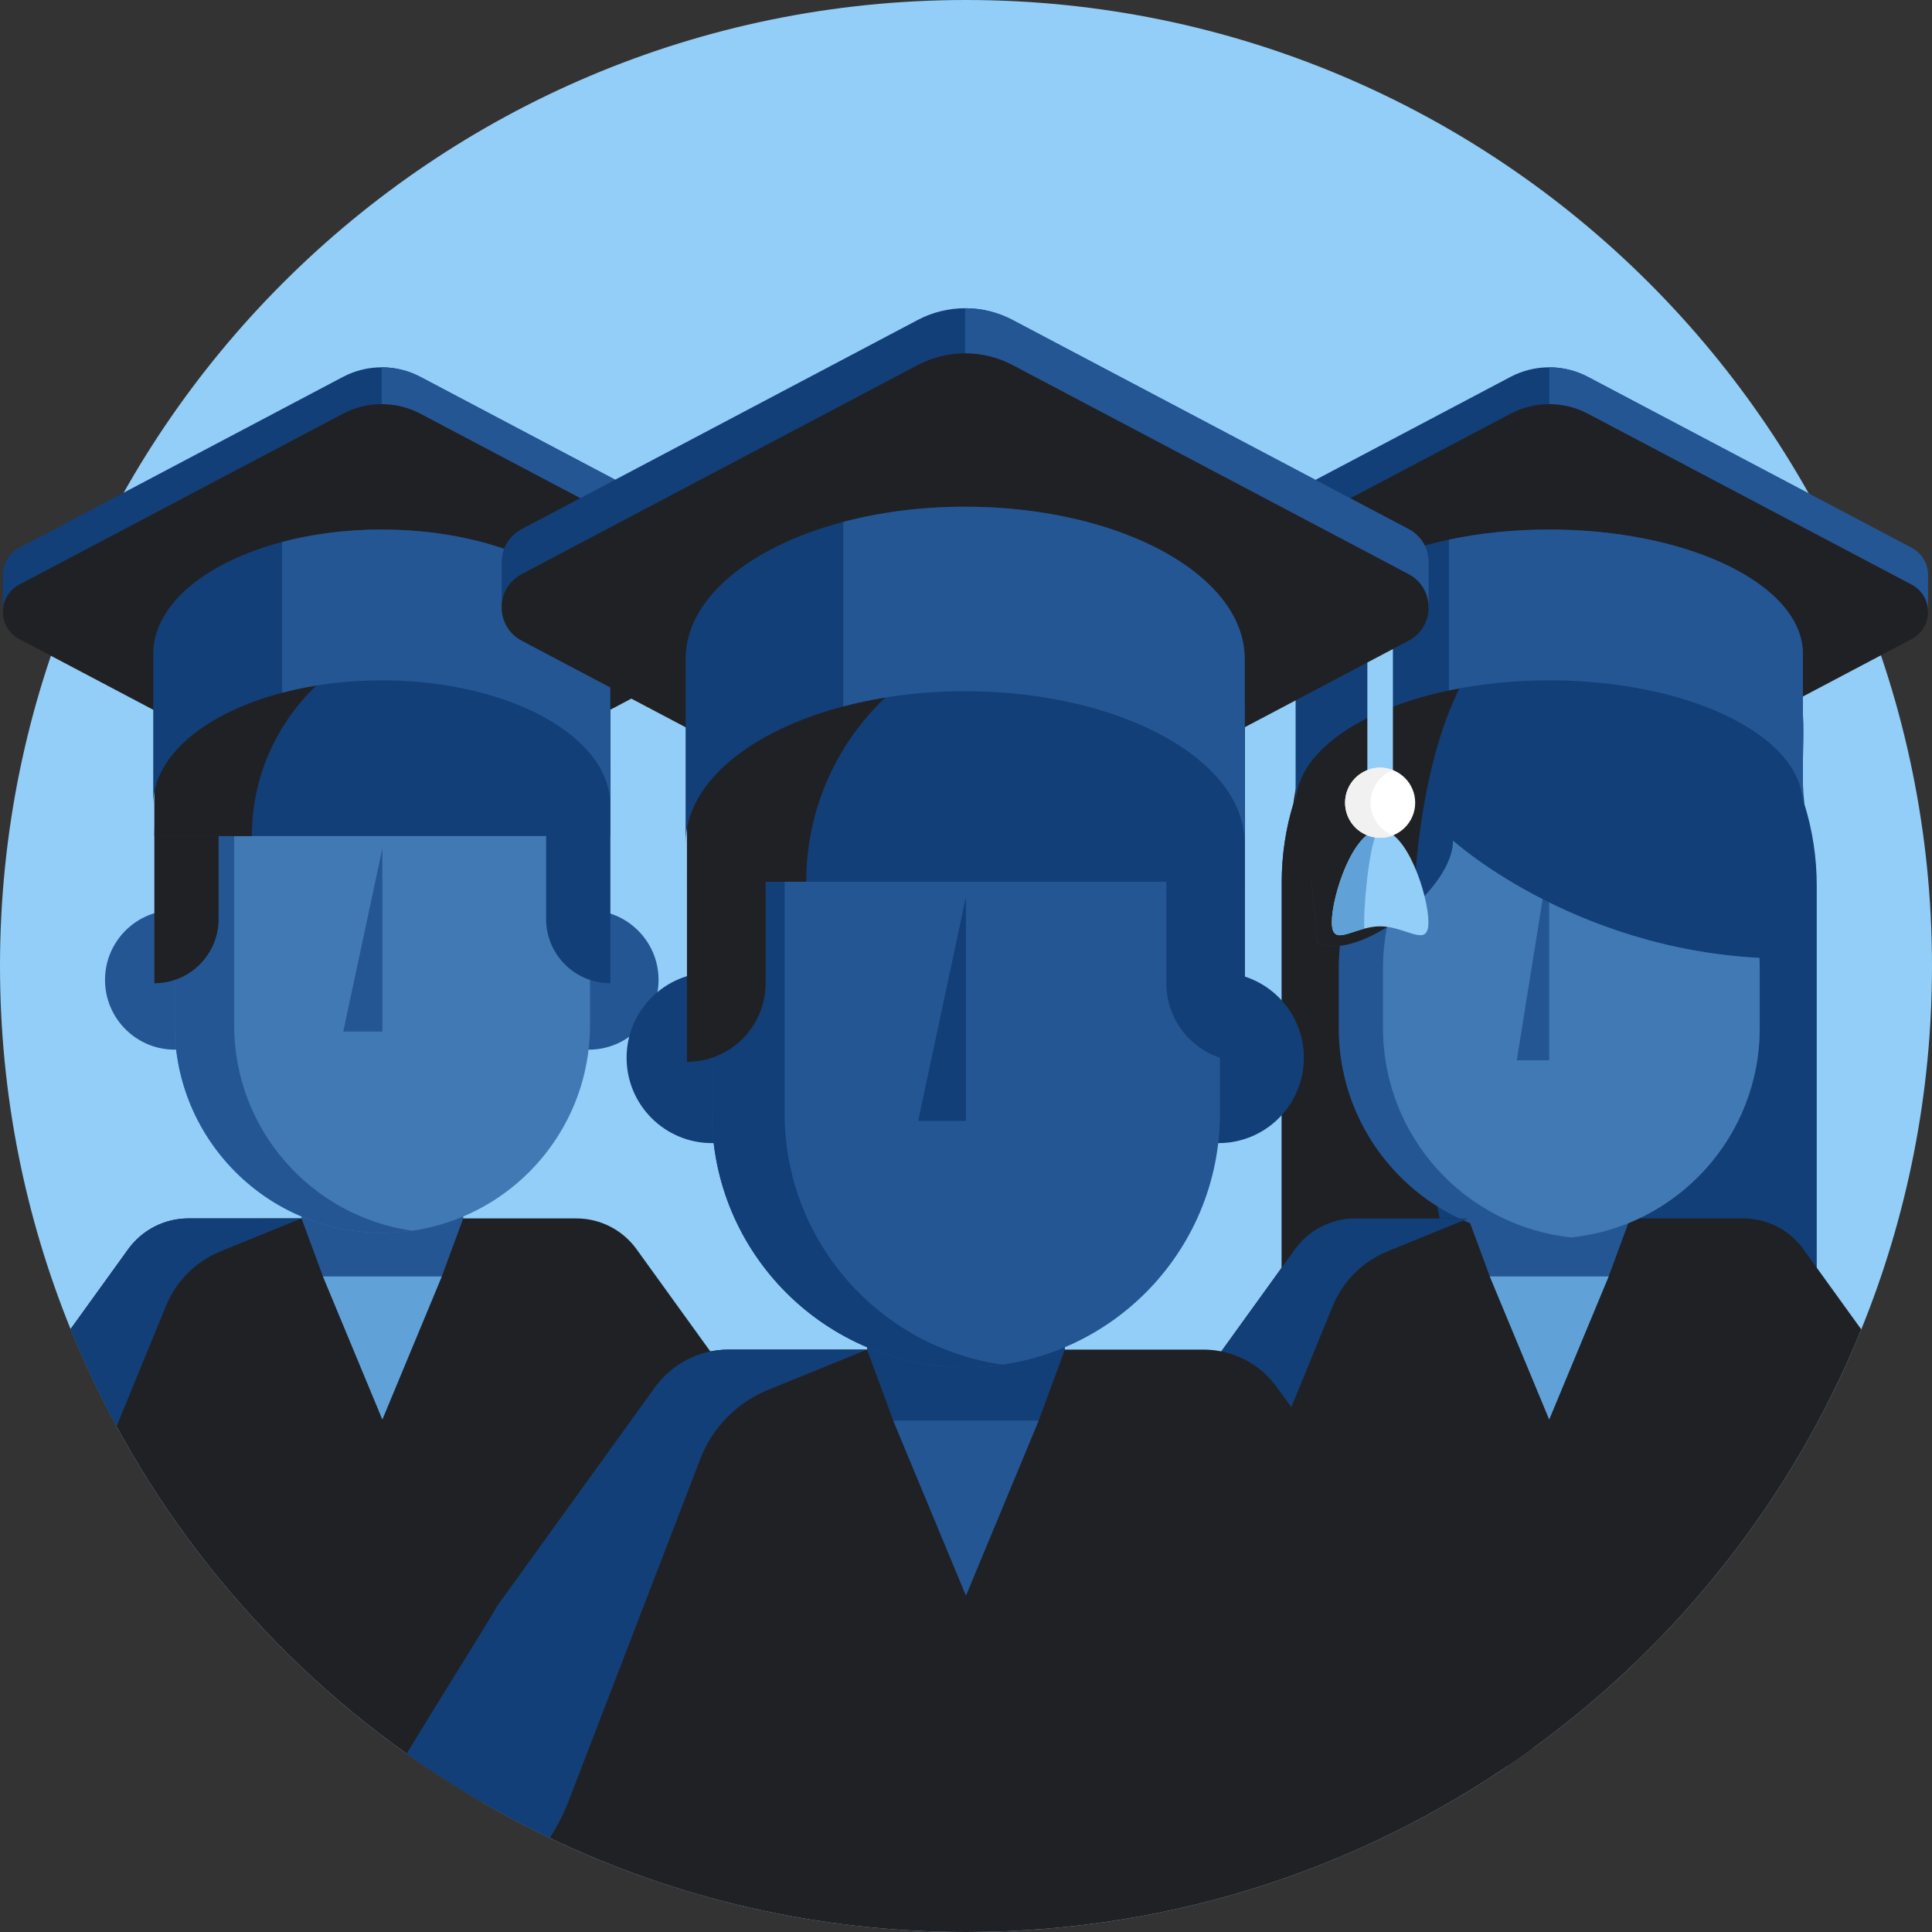 <svg width="100" height="100" viewBox="0 0 100 100" fill="none" xmlns="http://www.w3.org/2000/svg">
<rect x="0" y="0" width="100" height="100" fill="#333333" stroke="none"/>
<g clip-path="url(#clip0_269_337)">
<path d="M100 50C100 56.653 98.7 63.004 96.339 68.81C92.796 77.535 86.859 85.031 79.347 90.486C78.908 90.804 78.463 91.116 78.014 91.422C70.022 96.837 60.382 100 50 100C40.898 100 32.363 97.567 25.01 93.318C23.649 92.531 22.326 91.68 21.049 90.772C14.843 86.357 9.688 80.559 6.035 73.829C5.151 72.202 4.355 70.52 3.653 68.792C1.298 62.99 0 56.647 0 50C0 22.386 22.386 0 50 0C77.614 0 100 22.386 100 50Z" fill="#92CEF7"/>
<path d="M99.794 31.669V29.773C99.798 29.214 99.514 28.654 98.944 28.353L82.195 19.509C81.568 19.178 80.878 19.012 80.188 19.012C79.498 19.012 78.808 19.178 78.181 19.509L61.432 28.353C60.862 28.654 60.578 29.214 60.582 29.773V31.669H62.37L78.181 40.017C78.808 40.349 79.498 40.514 80.188 40.514C80.878 40.514 81.568 40.349 82.195 40.017L98.007 31.669H99.794Z" fill="#123F77"/>
<path d="M99.794 31.669V29.772C99.798 29.215 99.514 28.654 98.945 28.353L90.846 24.077L89.565 23.401L82.195 19.51C81.568 19.178 80.878 19.012 80.189 19.012V40.514C80.878 40.514 81.568 40.349 82.195 40.017L98.007 31.669L99.794 31.669Z" fill="#255694"/>
<path d="M98.945 33.08L82.196 41.922C80.94 42.586 79.437 42.586 78.181 41.922L61.432 33.08C60.298 32.481 60.298 30.857 61.432 30.259L78.181 21.416C79.437 20.753 80.94 20.753 82.196 21.416L98.945 30.259C100.078 30.857 100.078 32.481 98.945 33.08Z" fill="#202124"/>
<path d="M94.034 45.828V69.774H66.343V45.656C66.343 37.974 72.596 31.81 80.291 31.81C96.391 31.81 92.766 36.342 93.395 41.621C93.81 42.952 94.034 44.367 94.034 45.828Z" fill="#123F77"/>
<path d="M75.349 66.862C75.605 67.916 75.782 68.886 75.885 69.774H66.342V45.656C66.342 44.248 66.552 42.889 66.943 41.609C67.615 35.936 73.949 31.81 80.189 31.81C74.109 31.81 70.51 46.896 75.349 66.862Z" fill="#202124"/>
<path d="M96.339 68.81C92.796 77.535 86.859 85.031 79.347 90.486C78.908 90.804 78.463 91.116 78.014 91.422C73.345 88.896 68.959 79.279 65.086 77.114C63.414 76.181 61.839 75.098 60.377 73.882L67.028 64.661C67.753 63.659 68.912 63.065 70.145 63.065H90.228C91.463 63.065 92.622 63.659 93.345 64.661L96.339 68.81Z" fill="#202124"/>
<path d="M84.372 61.416V63.066L83.262 66.07L80.187 73.47L77.113 66.07L76.003 63.066V61.416H84.372Z" fill="#255694"/>
<path d="M91.082 50.123V53.214C91.082 58.845 86.812 63.475 81.334 64.048C80.959 64.087 80.575 64.107 80.189 64.107C74.172 64.107 69.294 59.231 69.294 53.214V50.123C69.294 44.108 74.172 39.23 80.189 39.23C80.575 39.23 80.959 39.25 81.334 39.29C83.886 39.555 86.174 40.702 87.892 42.42C89.862 44.392 91.082 47.116 91.082 50.123Z" fill="#255694"/>
<path d="M91.082 50.123V53.214C91.082 58.845 86.812 63.475 81.334 64.048C75.855 63.475 71.585 58.845 71.585 53.214V50.123C71.585 44.494 75.855 39.862 81.334 39.29C83.886 39.555 86.174 40.702 87.892 42.42C89.862 44.392 91.082 47.116 91.082 50.123Z" fill="#4179B5"/>
<path d="M80.188 44.406L78.508 54.88H80.188" fill="#255694"/>
<path d="M92.518 49.616C81.928 49.616 75.209 43.507 75.209 43.507C75.209 44.589 74.329 45.888 73.152 46.95C71.556 48.389 69.415 49.388 68.184 48.802L67.879 45.545L70.424 40.148L74.244 39.184L81.317 37.399L90.074 40.861L92.518 49.616Z" fill="#123F77"/>
<path d="M74.244 39.184C73.665 41.371 73.285 43.987 73.152 46.95C71.556 48.39 69.415 49.389 68.184 48.802L67.879 45.545L70.597 37.959L74.244 39.184Z" fill="#202124"/>
<path d="M93.316 33.841V41.645C93.316 39.563 91.294 37.713 88.163 36.535C85.953 35.708 83.188 35.214 80.188 35.214C78.345 35.214 76.591 35.4 74.999 35.737C70.33 36.722 67.061 38.996 67.061 41.646V33.841C67.061 31.192 70.33 28.917 74.999 27.932C76.591 27.595 78.345 27.409 80.188 27.409C83.188 27.409 85.953 27.903 88.163 28.731C91.294 29.908 93.316 31.759 93.316 33.841Z" fill="#123F77"/>
<path d="M93.316 33.841V41.645C93.316 39.563 91.294 37.713 88.163 36.535C85.953 35.708 83.188 35.214 80.188 35.214C78.345 35.214 76.591 35.4 74.999 35.737V27.932C76.591 27.595 78.345 27.409 80.188 27.409C83.188 27.409 85.953 27.903 88.163 28.731C91.294 29.908 93.316 31.759 93.316 33.841Z" fill="#255694"/>
<path d="M83.262 66.07L80.187 73.47L77.113 66.07H83.262Z" fill="#60A2D7"/>
<path d="M76.003 63.066L71.823 64.766C70.535 65.29 69.512 66.31 68.985 67.596L65.087 77.115C63.415 76.181 61.839 75.097 60.377 73.881L67.029 64.661C67.752 63.66 68.912 63.066 70.146 63.066H76.003Z" fill="#123F77"/>
<path d="M39.363 31.669V29.773C39.367 29.214 39.083 28.654 38.513 28.353L21.764 19.509C21.137 19.178 20.447 19.012 19.757 19.012C19.067 19.012 18.377 19.178 17.75 19.509L1.001 28.353C0.431 28.654 0.147 29.214 0.151 29.773V31.669H1.939L17.75 40.017C18.377 40.349 19.067 40.514 19.757 40.514C20.447 40.514 21.137 40.349 21.764 40.017L37.575 31.669H39.363Z" fill="#123F77"/>
<path d="M37.312 40.472C37.014 40.472 36.772 40.23 36.772 39.931V33.795L28.121 29.041C27.86 28.897 27.764 28.569 27.908 28.307C28.052 28.046 28.38 27.95 28.642 28.094L37.573 33.002C37.745 33.096 37.853 33.278 37.853 33.475V39.931C37.853 40.23 37.611 40.472 37.312 40.472Z" fill="#F6E06E"/>
<path d="M37.312 41.415C38.132 41.415 38.796 40.751 38.796 39.931C38.796 39.112 38.132 38.448 37.312 38.448C36.493 38.448 35.829 39.112 35.829 39.931C35.829 40.751 36.493 41.415 37.312 41.415Z" fill="white"/>
<path d="M37.853 41.313C37.685 41.379 37.503 41.415 37.312 41.415C36.493 41.415 35.829 40.751 35.829 39.932C35.829 39.113 36.493 38.449 37.312 38.449C37.503 38.449 37.685 38.484 37.853 38.55C37.301 38.766 36.91 39.303 36.91 39.931C36.91 40.56 37.301 41.097 37.853 41.313Z" fill="#F1F1F1"/>
<path d="M39.363 31.669V29.772C39.367 29.215 39.083 28.654 38.513 28.353L30.415 24.077L29.134 23.401L21.764 19.51C21.137 19.178 20.447 19.012 19.757 19.012V40.514C20.447 40.514 21.137 40.349 21.764 40.017L37.575 31.669L39.363 31.669Z" fill="#255694"/>
<path d="M38.513 33.08L21.765 41.922C20.508 42.586 19.006 42.586 17.75 41.922L1.001 33.08C-0.133 32.481 -0.133 30.857 1.001 30.258L17.75 21.416C19.006 20.752 20.508 20.752 21.765 21.416L38.513 30.258C39.647 30.857 39.647 32.481 38.513 33.08Z" fill="#202124"/>
<path d="M39.604 73.882C35.5 77.294 30.5 88.308 25.01 93.318C23.649 92.531 22.326 91.68 21.049 90.772C13.343 85.29 7.257 77.676 3.653 68.792L6.633 64.661C7.357 63.659 8.516 63.065 9.749 63.065H29.833C31.067 63.065 32.227 63.659 32.949 64.661L39.604 73.882Z" fill="#202124"/>
<path d="M23.976 61.416V63.066L22.866 66.07L19.791 73.47L16.717 66.07L15.607 63.066V61.416H23.976Z" fill="#255694"/>
<path d="M9.045 54.33C11.039 54.33 12.655 52.714 12.655 50.72C12.655 48.727 11.039 47.111 9.045 47.111C7.052 47.111 5.436 48.727 5.436 50.72C5.436 52.714 7.052 54.33 9.045 54.33Z" fill="#255694"/>
<path d="M30.477 54.33C32.471 54.33 34.087 52.714 34.087 50.72C34.087 48.727 32.471 47.111 30.477 47.111C28.484 47.111 26.868 48.727 26.868 50.72C26.868 52.714 28.484 54.33 30.477 54.33Z" fill="#255694"/>
<path d="M19.791 63.811C13.857 63.811 9.045 58.999 9.045 53.065V39.27H30.538V53.065C30.538 58.999 25.726 63.811 19.791 63.811Z" fill="#4179B5"/>
<path d="M21.329 63.701C20.827 63.773 20.314 63.81 19.792 63.81C13.857 63.81 9.045 59 9.045 53.065V39.27H12.12V53.065C12.12 58.478 16.122 62.955 21.329 63.701Z" fill="#255694"/>
<path d="M11.316 41.602L7.989 43.276V50.893C9.826 50.893 11.316 49.404 11.316 47.567V41.602Z" fill="#202124"/>
<path d="M28.267 35.743H31.593V50.893C29.756 50.893 28.267 49.404 28.267 47.567V35.743Z" fill="#123F77"/>
<path d="M31.583 43.276H7.989C7.989 37.334 12.806 32.517 18.748 32.517H24.307C28.325 32.517 31.583 35.774 31.583 39.792L31.583 43.276Z" fill="#123F77"/>
<path d="M23.794 32.517L7.989 35.628V43.276H13.035C13.035 37.334 17.852 32.517 23.794 32.517Z" fill="#202124"/>
<path d="M19.792 43.909L17.767 53.391H19.792V43.909Z" fill="#255694"/>
<path d="M31.582 33.841V41.645C31.582 39.563 29.763 37.713 26.94 36.535C24.951 35.708 22.46 35.214 19.757 35.214C17.909 35.214 16.16 35.444 14.603 35.856C10.655 36.898 7.932 39.099 7.932 41.645V33.841C7.932 31.294 10.655 29.093 14.603 28.051C16.16 27.64 17.909 27.409 19.757 27.409C22.459 27.409 24.951 27.903 26.94 28.731C29.763 29.908 31.582 31.759 31.582 33.841Z" fill="#123F77"/>
<path d="M31.582 33.841V41.645C31.582 39.563 29.763 37.713 26.94 36.535C24.951 35.708 22.46 35.214 19.757 35.214C17.909 35.214 16.16 35.444 14.603 35.856V28.051C16.16 27.64 17.909 27.409 19.757 27.409C22.459 27.409 24.951 27.903 26.94 28.731C29.763 29.908 31.582 31.759 31.582 33.841Z" fill="#255694"/>
<path d="M22.866 66.07L19.791 73.47L16.717 66.07H22.866Z" fill="#60A2D7"/>
<path d="M15.606 63.065L11.427 64.765C10.139 65.29 9.116 66.31 8.59 67.596L6.035 73.829C5.151 72.202 4.355 70.52 3.653 68.792L6.633 64.661C7.357 63.659 8.516 63.066 9.749 63.066L15.606 63.065Z" fill="#123F77"/>
<path d="M73.945 31.44V29.12C73.949 28.437 73.602 27.751 72.905 27.383L52.411 16.562C51.644 16.157 50.8 15.954 49.956 15.954C49.112 15.954 48.267 16.157 47.5 16.562L27.007 27.383C26.31 27.751 25.962 28.437 25.967 29.12V31.44H28.154L47.5 41.654C48.267 42.06 49.112 42.263 49.956 42.263C50.8 42.263 51.644 42.06 52.411 41.654L71.757 31.44H73.945Z" fill="#123F77"/>
<path d="M71.436 42.211C71.07 42.211 70.774 41.915 70.774 41.549V34.041L60.19 28.225C59.87 28.049 59.753 27.647 59.929 27.326C60.105 27.006 60.507 26.89 60.827 27.066L71.754 33.071C71.966 33.187 72.097 33.409 72.097 33.65V41.55C72.097 41.915 71.801 42.211 71.436 42.211Z" fill="#92CEF7"/>
<path d="M73.934 47.732C73.934 46.351 72.816 42.95 71.435 42.95C70.055 42.95 68.936 46.351 68.936 47.732C68.936 49.112 70.055 47.948 71.435 47.948C72.816 47.948 73.934 49.112 73.934 47.732Z" fill="#92CEF7"/>
<path d="M70.609 47.732C70.609 47.866 70.612 47.976 70.619 48.066C69.64 48.322 68.937 48.826 68.937 47.732C68.937 46.352 70.056 42.951 71.436 42.951C70.979 42.951 70.609 46.352 70.609 47.732Z" fill="#60A2D7"/>
<path d="M71.436 43.364C72.438 43.364 73.25 42.552 73.25 41.549C73.25 40.547 72.438 39.735 71.436 39.735C70.433 39.735 69.621 40.547 69.621 41.549C69.621 42.552 70.433 43.364 71.436 43.364Z" fill="white"/>
<path d="M72.097 43.239C71.892 43.32 71.669 43.364 71.435 43.364C70.433 43.364 69.621 42.551 69.621 41.549C69.621 40.547 70.433 39.735 71.435 39.735C71.668 39.735 71.892 39.779 72.097 39.859C71.421 40.123 70.944 40.781 70.944 41.549C70.944 42.318 71.421 42.975 72.097 43.239Z" fill="#F1F1F1"/>
<path d="M73.945 31.44V29.119C73.95 28.437 73.602 27.75 72.905 27.382L62.996 22.151L61.429 21.323L52.411 16.563C51.644 16.156 50.8 15.954 49.956 15.954V42.263C50.8 42.263 51.644 42.06 52.411 41.654L71.757 31.44L73.945 31.44Z" fill="#255694"/>
<path d="M72.905 33.166L52.412 43.986C50.875 44.797 49.036 44.797 47.499 43.986L27.006 33.166C25.619 32.434 25.619 30.447 27.006 29.714L47.499 18.895C49.036 18.084 50.875 18.084 52.412 18.895L72.905 29.714C74.292 30.447 74.292 32.434 72.905 33.166Z" fill="#202124"/>
<path d="M79.347 90.486C71.104 96.472 60.965 100 50 100C42.286 100 34.98 98.253 28.457 95.133C25.855 93.89 23.378 92.429 21.049 90.772C22.955 87.618 24.963 84.47 25.759 83.088L33.898 71.808C34.784 70.582 36.202 69.855 37.712 69.855H62.286C63.794 69.855 65.214 70.582 66.096 71.808L74.239 83.09C74.931 84.033 77.22 87.255 79.347 90.486Z" fill="#202124"/>
<path d="M55.118 67.836V69.856L53.76 73.531L49.998 82.585L46.236 73.531L44.878 69.856V67.836H55.118Z" fill="#123F77"/>
<path d="M36.849 59.167C39.288 59.167 41.266 57.189 41.266 54.75C41.266 52.311 39.288 50.334 36.849 50.334C34.41 50.334 32.433 52.311 32.433 54.75C32.433 57.189 34.41 59.167 36.849 59.167Z" fill="#123F77"/>
<path d="M63.072 59.167C65.511 59.167 67.489 57.189 67.489 54.75C67.489 52.311 65.511 50.334 63.072 50.334C60.633 50.334 58.656 52.311 58.656 54.75C58.656 57.189 60.633 59.167 63.072 59.167Z" fill="#123F77"/>
<path d="M49.998 70.766C42.736 70.766 36.849 64.88 36.849 57.618V40.739H63.146V57.618C63.146 64.88 57.26 70.766 49.998 70.766Z" fill="#255694"/>
<path d="M51.879 70.632C51.264 70.721 50.638 70.766 49.998 70.766C42.736 70.766 36.849 64.88 36.849 57.618V40.74H40.611V57.618C40.611 64.241 45.508 69.72 51.879 70.632Z" fill="#123F77"/>
<path d="M39.627 43.593L35.557 45.641V54.961C37.805 54.961 39.627 53.139 39.627 50.891V43.593Z" fill="#202124"/>
<path d="M60.368 36.424H64.438V54.961C62.19 54.961 60.368 53.139 60.368 50.891V36.424Z" fill="#123F77"/>
<path d="M64.425 45.641H35.557C35.557 38.37 41.451 32.477 48.722 32.477H55.523C60.44 32.477 64.425 36.462 64.425 41.379L64.425 45.641Z" fill="#123F77"/>
<path d="M54.895 32.477L35.557 36.284V45.641H41.731C41.731 38.371 47.625 32.477 54.895 32.477Z" fill="#202124"/>
<path d="M49.998 46.416L47.522 58.018H49.998V46.416Z" fill="#123F77"/>
<path d="M64.424 34.097V43.647C64.424 41.099 62.199 38.834 58.745 37.394C56.311 36.381 53.263 35.777 49.956 35.777C47.695 35.777 45.554 36.059 43.65 36.563C38.819 37.837 35.488 40.531 35.488 43.647V34.097C35.488 30.981 38.819 28.288 43.65 27.013C45.554 26.51 47.695 26.228 49.956 26.228C53.263 26.228 56.311 26.832 58.745 27.845C62.199 29.285 64.424 31.549 64.424 34.097Z" fill="#123F77"/>
<path d="M64.424 34.097V43.647C64.424 41.099 62.199 38.834 58.745 37.394C56.311 36.381 53.263 35.777 49.956 35.777C47.695 35.777 45.554 36.059 43.65 36.563V27.013C45.554 26.51 47.695 26.228 49.956 26.228C53.263 26.228 56.311 26.832 58.745 27.845C62.199 29.285 64.424 31.549 64.424 34.097Z" fill="#255694"/>
<path d="M53.76 73.531L49.998 82.585L46.236 73.531H53.76Z" fill="#255694"/>
<path d="M44.878 69.855L39.763 71.937C38.188 72.578 36.937 73.825 36.292 75.398L29.51 93.02C29.216 93.808 28.861 94.51 28.457 95.133C25.855 93.89 23.378 92.428 21.049 90.771C22.955 87.618 24.963 84.469 25.759 83.088L33.898 71.808C34.784 70.582 36.202 69.855 37.712 69.855L44.878 69.855Z" fill="#123F77"/>
</g>
<defs>
<clipPath id="clip0_269_337">
<rect width="100" height="100" fill="white"/>
</clipPath>
</defs>
</svg>
